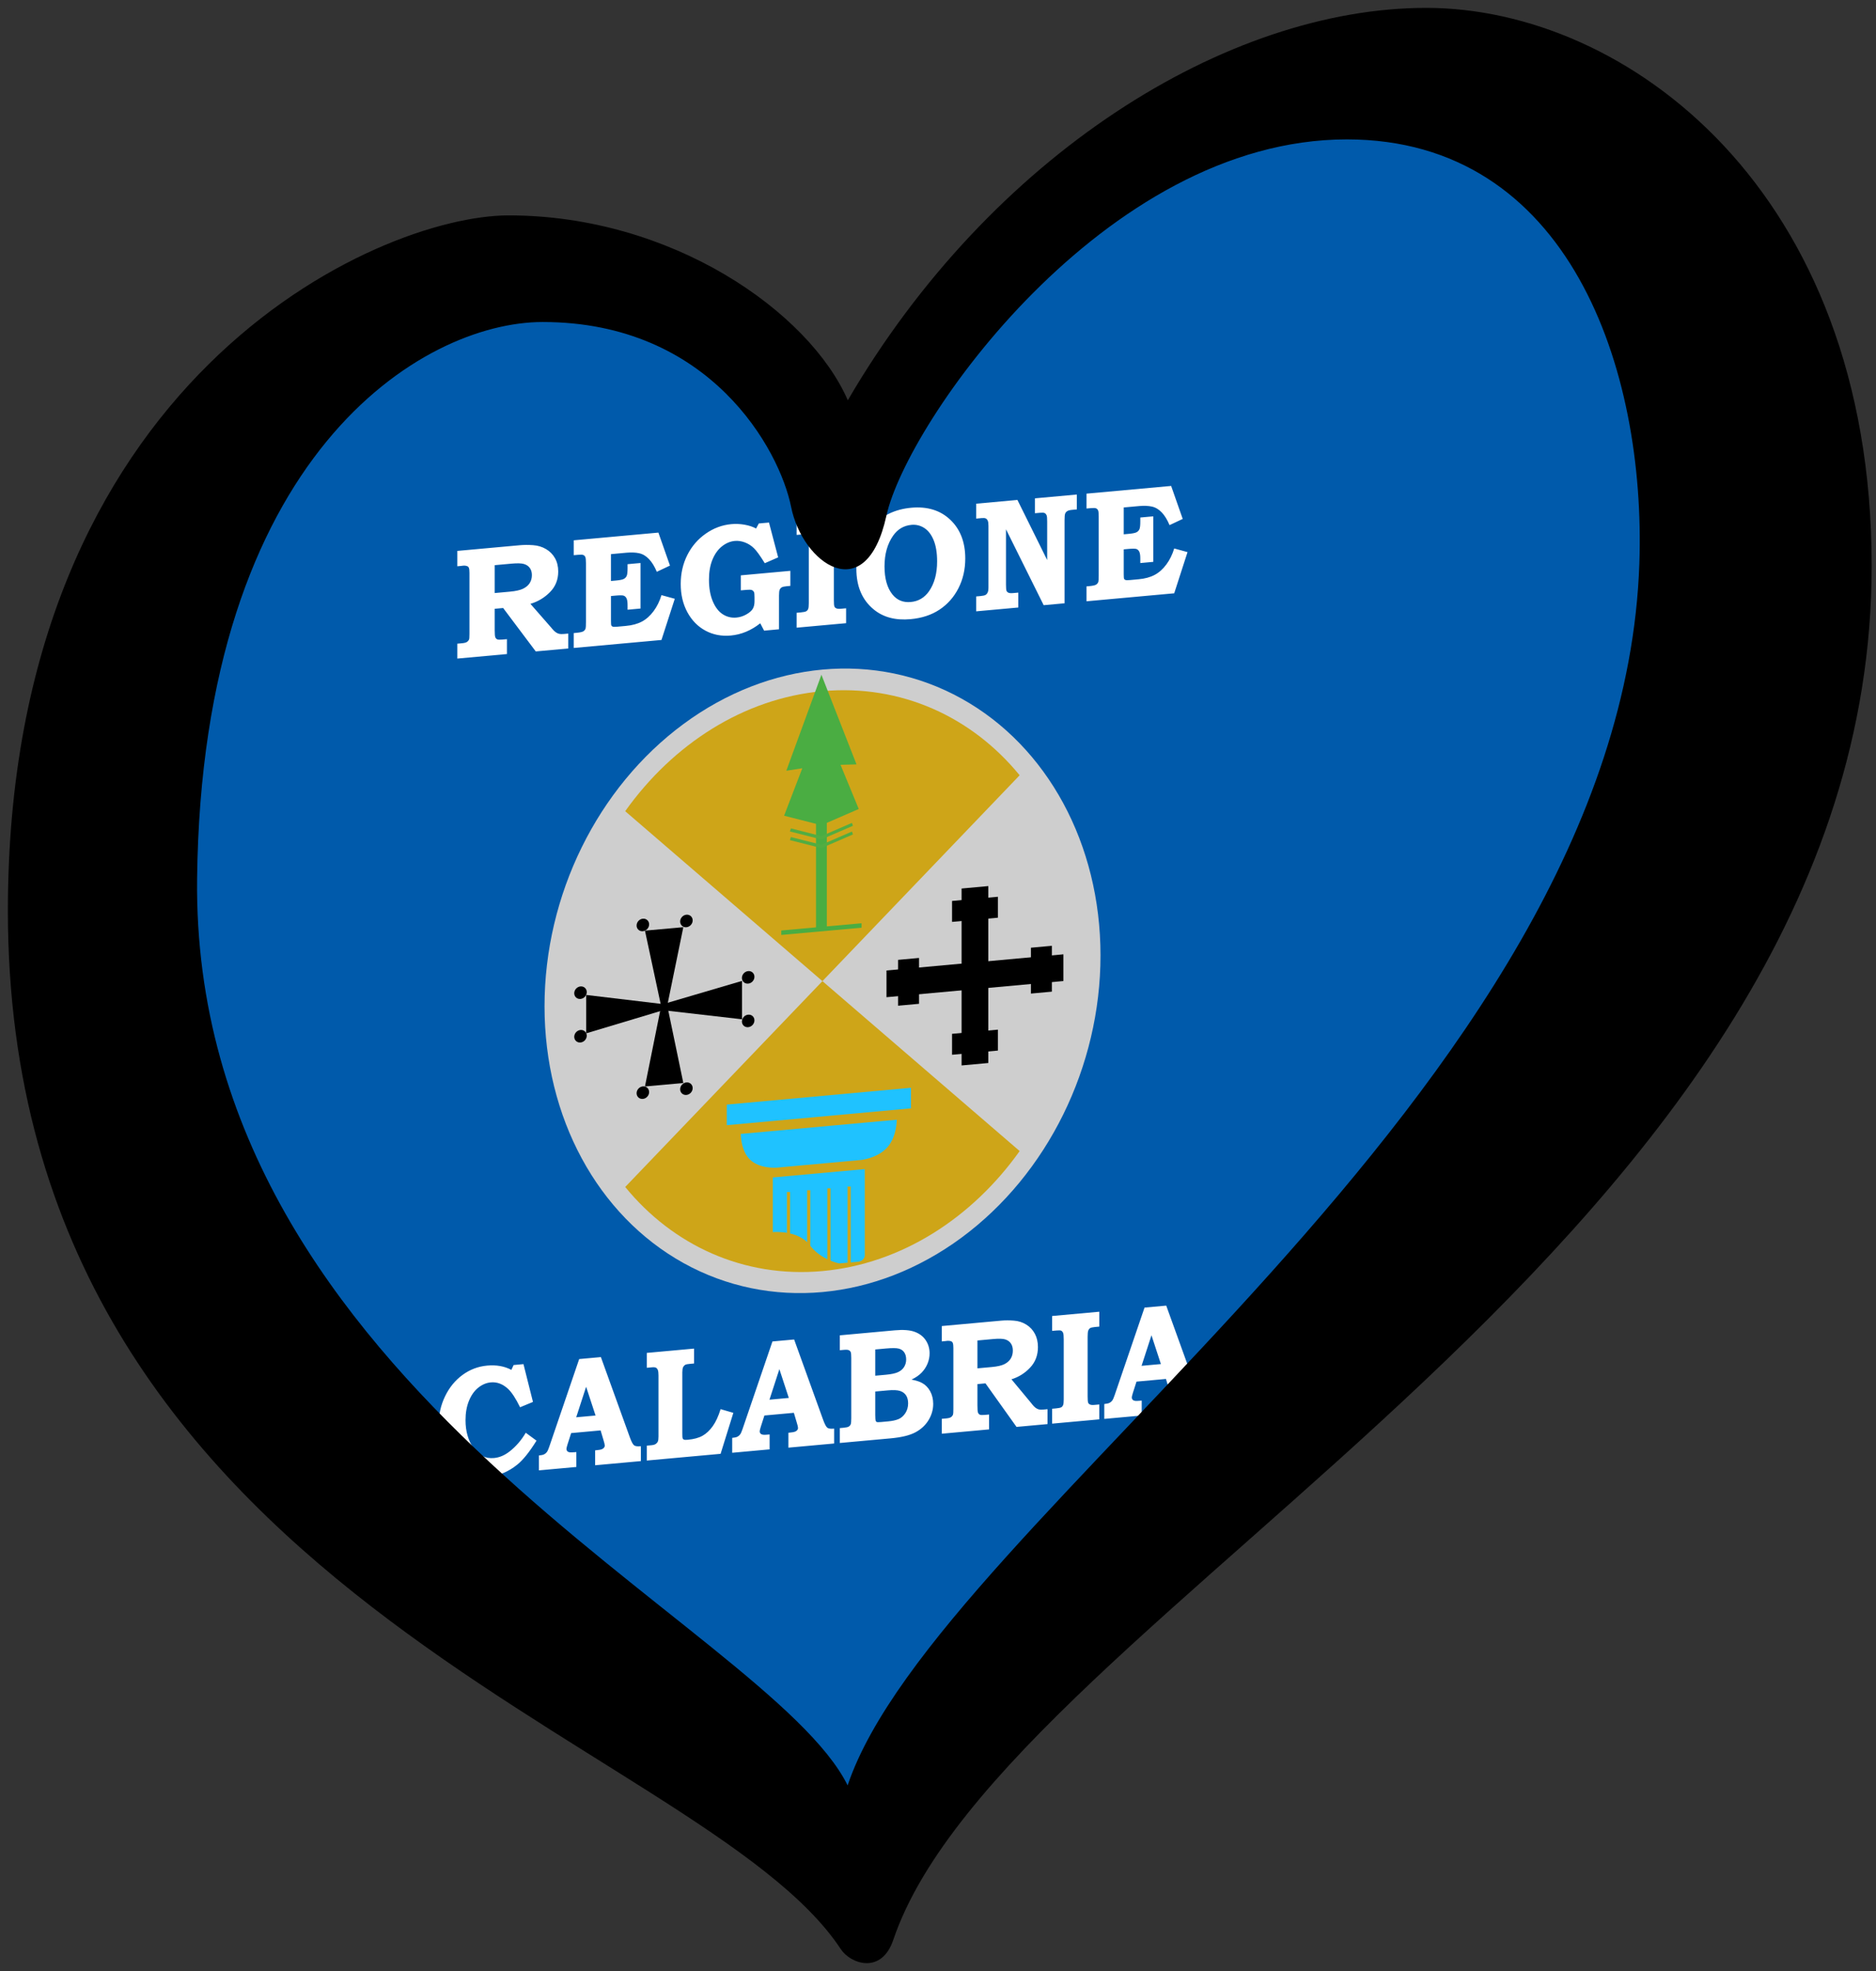 <?xml version="1.0" encoding="UTF-8" standalone="no"?>
<svg
   xmlns:dc="http://purl.org/dc/elements/1.1/"
   xmlns:cc="http://creativecommons.org/ns#"
   xmlns:rdf="http://www.w3.org/1999/02/22-rdf-syntax-ns#"
   xmlns:svg="http://www.w3.org/2000/svg"
   xmlns="http://www.w3.org/2000/svg"
   xmlns:sodipodi="http://sodipodi.sourceforge.net/DTD/sodipodi-0.dtd"
   xmlns:inkscape="http://www.inkscape.org/namespaces/inkscape"
   width="238"
   height="250"
   xml:space="preserve"
   id="svg2"
   version="1.1"
   inkscape:version="0.91 r13725"
   sodipodi:docname="EuroCalabria.svg"><rect width="100%" height="100%" fill="#333333" stroke="none"/><sodipodi:namedview
     pagecolor="#ffffff"
     bordercolor="#666666"
     borderopacity="1"
     objecttolerance="10"
     gridtolerance="10"
     guidetolerance="10"
     inkscape:pageopacity="0"
     inkscape:pageshadow="2"
     inkscape:window-width="1366"
     inkscape:window-height="705"
     id="namedview37"
     showgrid="false"
     inkscape:zoom="2.6349446"
     inkscape:cx="75.868424"
     inkscape:cy="132.74732"
     inkscape:window-x="-8"
     inkscape:window-y="-8"
     inkscape:window-maximized="1"
     inkscape:current-layer="svg2" /><defs
     id="defs4"><g
       id="petal"><line
         x1="0"
         y1="0"
         x2="25"
         y2="0"
         stroke="gold"
         stroke-width="2"
         id="line7" /><circle
         cx="25"
         cy="0"
         r="5"
         fill="gold"
         id="circle9" /></g></defs><path
     style="fill:#005aab;fill-rule:evenodd;stroke:none;stroke-width:1px;stroke-linecap:butt;stroke-linejoin:miter;stroke-opacity:1;fill-opacity:1"
     d="m 20.873,72.767 c 0,0 -5.313,61.481 -5.313,62.999 0,1.518 29.223,55.409 29.223,55.409 L 107.782,234.44 163.191,174.856 224.293,99.712 212.528,33.677 180.649,6.731 146.872,15.839 121.445,38.61 107.782,62.14 89.565,38.61 50.855,36.713 Z"
     id="path4205"
     inkscape:connector-curvature="0" /><ellipse
     style="fill:#cecece"
     cx="104.768"
     cy="133.938"
     rx="35.409"
     ry="39.477"
     id="ellipse2163"
     transform="matrix(0.996,-0.091,0,1,0,0)" /><path
     inkscape:connector-curvature="0"
     style="fill:#cea518"
     d="m 79.318,150.553 c 6.025,7.372 14.999,11.578 25.02,10.666 10.022,-0.912 18.996,-6.752 25.021,-15.222 L 79.316,102.889 c 6.026,-8.469 14.999,-14.31 25.021,-15.222 10.021,-0.912 18.994,3.295 25.02,10.666 L 79.318,150.553 Z"
     id="path2165" /><polygon
     style="fill:#4aad42"
     points="97.875,53.071 97.875,88.946 109.917,88.946 109.917,90.488 82.083,90.488 82.083,90.488 82.083,88.946 94.125,88.946 94.125,53.071 83.062,49.259 89.375,33.384 83.833,33.738 96,1.571 108.167,33.738 102.625,33.384 108.938,49.259 "
     id="polygon2167"
     transform="matrix(0.366,-0.033,0,0.366,69.074,88.175)" /><polyline
     style="fill:none;stroke:#52ad42;stroke-width:1.09"
     points="106.75,57.384 96,61.071 85.25,57.384 "
     id="polyline2169"
     transform="matrix(0.366,-0.033,0,0.366,69.074,88.175)" /><polyline
     style="fill:none;stroke:#52ad42;stroke-width:1.09"
     points="106.75,54.384 96,58.071 85.25,54.384 "
     id="polyline2171"
     transform="matrix(0.366,-0.033,0,0.366,69.074,88.175)" /><rect
     style="fill:#1fc2ff"
     x="92.575"
     y="148.528"
     width="23.46"
     height="2.61"
     id="rect2173"
     transform="matrix(0.996,-0.091,0,1,0,0)" /><path
     inkscape:connector-curvature="0"
     style="fill:#1fc2ff"
     d="m 98.559,148.099 c 0,0 -2.084,0.19 -3.343,-0.955 -1.259,-1.145 -1.237,-3.322 -1.237,-3.322 l 19.791,-1.801 c 0,0 0.023,2.173 -1.237,3.547 -1.259,1.374 -3.343,1.564 -3.343,1.564 l -10.632,0.968 z"
     id="path2175" /><path
     inkscape:connector-curvature="0"
     style="fill:#1fc2ff"
     d="m 98.04,149.345 11.671,-1.062 0,10.991 c 0,0 -0.061,0.685 -0.863,0.758 l -2.381,0.217 c 0,0 -2.313,-0.431 -3.732,-2.317 -1.42,-1.886 -4.442,-1.679 -4.694,-1.657 l 0,-6.931 z"
     id="path2177" /><line
     style="fill:none;stroke:#cea518;stroke-width:0.399"
     x1="100.032"
     y1="151.194"
     x2="100.032"
     y2="157.789"
     id="line2179" /><line
     style="fill:none;stroke:#cea518;stroke-width:0.399"
     x1="102.597"
     y1="150.961"
     x2="102.597"
     y2="159.143"
     id="line2181" /><line
     style="fill:none;stroke:#cea518;stroke-width:0.399"
     x1="105.161"
     y1="150.727"
     x2="105.161"
     y2="160.375"
     id="line2183" /><line
     style="fill:none;stroke:#cea518;stroke-width:0.399"
     x1="107.726"
     y1="150.494"
     x2="107.726"
     y2="160.63"
     id="line2185" /><polygon
     points="34.833,84.738 34.833,84.738 48.133,84.738 42.559,111.405 48.133,138.738 34.833,138.738 40.438,111.405 "
     id="polygon2187"
     transform="matrix(0.366,-0.033,0,0.366,69.074,88.175)" /><ellipse
     cx="81.885"
     cy="124.769"
     id="circle2189"
     rx="0.797"
     ry="0.794"
     transform="matrix(0.996,-0.091,0,1,0,0)" /><ellipse
     cx="87.432"
     cy="124.769"
     id="circle2191"
     rx="0.797"
     ry="0.794"
     transform="matrix(0.996,-0.091,0,1,0,0)" /><ellipse
     cx="81.885"
     cy="146.04"
     id="circle2193"
     rx="0.797"
     ry="0.794"
     transform="matrix(0.996,-0.091,0,1,0,0)" /><ellipse
     cx="87.432"
     cy="146.04"
     id="circle2195"
     rx="0.797"
     ry="0.794"
     transform="matrix(0.996,-0.091,0,1,0,0)" /><polygon
     points="14.47,118.491 14.47,118.491 14.47,105.191 41.137,110.766 68.469,105.191 68.469,118.491 41.137,112.887 "
     id="polygon2197"
     transform="matrix(0.366,-0.033,0,0.366,69.074,88.175)" /><ellipse
     cx="73.941"
     cy="138.162"
     id="circle2199"
     rx="0.797"
     ry="0.794"
     transform="matrix(0.996,-0.091,0,1,0,0)" /><ellipse
     cx="73.941"
     cy="132.637"
     id="circle2201"
     rx="0.797"
     ry="0.794"
     transform="matrix(0.996,-0.091,0,1,0,0)" /><ellipse
     cx="95.299"
     cy="138.162"
     id="circle2203"
     rx="0.797"
     ry="0.794"
     transform="matrix(0.996,-0.091,0,1,0,0)" /><ellipse
     cx="95.299"
     cy="132.637"
     id="circle2205"
     rx="0.797"
     ry="0.794"
     transform="matrix(0.996,-0.091,0,1,0,0)" /><rect
     x="122.484"
     y="123.843"
     width="3.403"
     height="22.44"
     id="rect2207"
     transform="matrix(0.996,-0.091,0,1,0,0)" /><rect
     x="112.919"
     y="133.369"
     width="22.533"
     height="3.389"
     id="rect2209"
     transform="matrix(0.996,-0.091,0,1,0,0)" /><rect
     x="121.266"
     y="125.309"
     width="5.84"
     height="2.656"
     id="rect2211"
     transform="matrix(0.996,-0.091,0,1,0,0)" /><rect
     x="121.266"
     y="142.162"
     width="5.84"
     height="2.656"
     id="rect2213"
     transform="matrix(0.996,-0.091,0,1,0,0)" /><rect
     x="114.391"
     y="132.155"
     width="2.667"
     height="5.816"
     id="rect2215"
     transform="matrix(0.996,-0.091,0,1,0,0)" /><rect
     x="131.314"
     y="132.155"
     width="2.667"
     height="5.816"
     id="rect2217"
     transform="matrix(0.996,-0.091,0,1,0,0)" /><path
     inkscape:connector-curvature="0"
     style="font-style:normal;font-weight:normal;font-size:28.428px;font-family:'Bitstream Vera Sans';fill:#ffffff;fill-opacity:1;stroke:none;stroke-width:1px;stroke-linecap:butt;stroke-linejoin:miter;stroke-opacity:1"
     d="m 58.018,69.876 7.937,-0.722 c 0.511,-0.046 1.069,-0.048 1.675,-0.006 0.606,0.043 1.154,0.208 1.643,0.497 0.489,0.288 0.869,0.675 1.14,1.159 0.271,0.484 0.406,1.046 0.406,1.686 -1.5e-5,1.038 -0.349,1.909 -1.048,2.616 -0.698,0.706 -1.524,1.201 -2.478,1.483 l 2.649,3.028 0.111,0.137 c 0.172,0.206 0.329,0.357 0.471,0.451 0.142,0.095 0.283,0.159 0.425,0.191 0.142,0.033 0.338,0.038 0.591,0.015 l 0.554,-0.05 0,1.889 -4.126,0.375 -4.135,-5.506 -1.071,0.097 0,2.721 c 0,0.47 0.025,0.766 0.074,0.889 0.049,0.123 0.128,0.21 0.235,0.262 0.108,0.052 0.325,0.063 0.651,0.034 l 0.591,-0.054 0,1.889 -6.295,0.573 0,-1.889 0.572,-0.052 c 0.302,-0.027 0.515,-0.081 0.641,-0.161 0.126,-0.08 0.22,-0.191 0.281,-0.334 0.031,-0.081 0.046,-0.327 0.046,-0.738 l 0,-7.684 c 0,-0.3 -0.023,-0.512 -0.069,-0.635 -0.046,-0.123 -0.122,-0.199 -0.226,-0.229 -0.148,-0.058 -0.317,-0.079 -0.508,-0.061 l -0.258,0.033 -0.48,0.044 0,-1.948 z m 4.744,1.81 0,3.534 1.911,-0.174 c 0.751,-0.068 1.312,-0.193 1.684,-0.374 0.372,-0.181 0.652,-0.417 0.84,-0.708 0.188,-0.291 0.281,-0.632 0.281,-1.024 -4e-6,-0.359 -0.088,-0.659 -0.263,-0.901 -0.175,-0.242 -0.425,-0.41 -0.748,-0.505 -0.323,-0.095 -0.851,-0.109 -1.583,-0.042 l -2.123,0.193 z m 10.023,-3.154 10.743,-0.978 1.468,4.183 -1.671,0.788 c -0.283,-0.679 -0.614,-1.217 -0.992,-1.613 -0.378,-0.396 -0.797,-0.644 -1.255,-0.742 -0.458,-0.099 -0.992,-0.12 -1.601,-0.065 l -1.966,0.179 0,3.406 0.646,-0.059 c 0.486,-0.044 0.814,-0.112 0.983,-0.202 0.169,-0.09 0.291,-0.219 0.365,-0.386 0.074,-0.167 0.111,-0.488 0.111,-0.964 l 0,-0.519 1.643,-0.15 0,5.775 -1.643,0.15 0,-0.587 c -1.2e-5,-0.398 -0.045,-0.684 -0.134,-0.859 -0.089,-0.175 -0.211,-0.288 -0.365,-0.339 -0.154,-0.051 -0.495,-0.053 -1.024,-0.005 l -0.581,0.053 0,3.132 c -8e-6,0.333 0.015,0.534 0.046,0.603 0.031,0.069 0.091,0.119 0.18,0.15 0.089,0.031 0.282,0.033 0.577,0.006 l 1.08,-0.098 c 0.806,-0.073 1.486,-0.258 2.04,-0.553 0.554,-0.295 1.048,-0.735 1.481,-1.319 0.434,-0.584 0.768,-1.262 1.001,-2.034 l 1.689,0.463 -1.689,5.224 -11.131,1.013 0,-1.889 0.323,-0.029 c 0.431,-0.039 0.72,-0.098 0.868,-0.177 0.148,-0.079 0.252,-0.202 0.314,-0.371 0.031,-0.101 0.046,-0.379 0.046,-0.836 l 0,-7.439 c 0,-0.405 -0.026,-0.666 -0.078,-0.786 -0.052,-0.119 -0.134,-0.205 -0.245,-0.257 -0.111,-0.052 -0.329,-0.063 -0.655,-0.033 l -0.572,0.052 0,-1.889 z m 21.2,4.443 6.285,-0.572 0,1.909 -0.471,0.043 c -0.308,0.028 -0.518,0.077 -0.632,0.146 -0.114,0.069 -0.198,0.17 -0.254,0.302 -0.055,0.132 -0.083,0.378 -0.083,0.737 l 0,4.277 -1.892,0.172 -0.489,-0.934 c -0.578,0.457 -1.178,0.815 -1.8,1.074 -0.621,0.259 -1.268,0.419 -1.938,0.48 -1.175,0.107 -2.246,-0.099 -3.212,-0.618 -0.966,-0.519 -1.731,-1.298 -2.294,-2.336 -0.563,-1.039 -0.845,-2.233 -0.845,-3.584 0,-1.338 0.278,-2.56 0.835,-3.668 0.557,-1.108 1.335,-2.012 2.335,-2.713 1,-0.701 2.084,-1.105 3.253,-1.211 0.566,-0.051 1.131,-0.026 1.694,0.076 0.563,0.102 1.044,0.262 1.444,0.48 L 96.266,66.395 97.558,66.278 l 1.163,4.416 -1.698,0.742 c -0.578,-0.939 -1.035,-1.573 -1.371,-1.901 -0.335,-0.328 -0.72,-0.574 -1.154,-0.737 -0.434,-0.163 -0.857,-0.225 -1.269,-0.188 -0.585,0.053 -1.131,0.282 -1.638,0.687 -0.508,0.405 -0.909,0.965 -1.204,1.681 -0.295,0.715 -0.443,1.562 -0.443,2.541 -4e-6,1.077 0.162,1.995 0.485,2.755 0.323,0.76 0.746,1.307 1.269,1.641 0.523,0.334 1.098,0.473 1.726,0.416 0.443,-0.04 0.863,-0.173 1.26,-0.399 0.397,-0.225 0.669,-0.462 0.817,-0.711 0.148,-0.248 0.222,-0.572 0.222,-0.97 l 0,-0.499 c -1.2e-5,-0.346 -0.022,-0.562 -0.065,-0.65 -0.068,-0.124 -0.158,-0.211 -0.272,-0.259 -0.114,-0.048 -0.337,-0.057 -0.669,-0.027 l -0.729,0.066 0,-1.909 z m 7.079,-7.016 6.276,-0.571 0,1.889 -0.572,0.052 c -0.332,0.03 -0.552,0.081 -0.66,0.153 -0.108,0.072 -0.188,0.177 -0.24,0.315 -0.052,0.139 -0.078,0.397 -0.078,0.776 l 0,7.556 c -10e-6,0.411 0.021,0.673 0.065,0.787 0.043,0.114 0.117,0.192 0.222,0.234 0.129,0.067 0.323,0.088 0.581,0.065 l 0.683,-0.062 0,1.889 -6.276,0.571 0,-1.889 0.508,-0.046 c 0.363,-0.033 0.6,-0.082 0.711,-0.148 0.111,-0.066 0.192,-0.161 0.245,-0.287 0.052,-0.125 0.078,-0.368 0.078,-0.727 l 0,-7.586 c -1e-5,-0.424 -0.026,-0.701 -0.078,-0.83 -0.052,-0.129 -0.14,-0.224 -0.263,-0.284 -0.086,-0.044 -0.295,-0.051 -0.628,-0.021 l -0.572,0.052 0,-1.889 z m 14.537,-1.558 c 2.043,-0.186 3.696,0.323 4.961,1.526 1.264,1.203 1.897,2.839 1.897,4.907 -2e-5,1.39 -0.289,2.65 -0.868,3.779 -0.578,1.129 -1.377,2.032 -2.395,2.709 -1.018,0.677 -2.247,1.081 -3.687,1.212 -1.901,0.173 -3.458,-0.24 -4.67,-1.239 -1.464,-1.204 -2.197,-2.926 -2.197,-5.164 0,-2.082 0.641,-3.843 1.924,-5.285 1.283,-1.441 2.961,-2.256 5.035,-2.445 l 0,0 z m 0.037,2.17 c -0.978,0.089 -1.757,0.548 -2.335,1.377 -0.726,1.045 -1.089,2.341 -1.089,3.887 -1e-5,1.547 0.338,2.739 1.015,3.578 0.585,0.717 1.357,1.032 2.317,0.944 0.966,-0.088 1.738,-0.543 2.317,-1.366 0.683,-0.982 1.024,-2.243 1.024,-3.783 -1e-5,-1.083 -0.146,-1.98 -0.438,-2.691 -0.292,-0.711 -0.688,-1.226 -1.186,-1.546 -0.498,-0.32 -1.04,-0.453 -1.624,-0.4 l 0,0 z m 8.205,-2.685 5.233,-0.476 3.775,7.624 0,-4.874 c -1e-5,-0.418 -0.021,-0.677 -0.065,-0.777 -0.061,-0.151 -0.145,-0.253 -0.249,-0.305 -0.105,-0.052 -0.308,-0.065 -0.609,-0.038 l -0.628,0.057 0,-1.889 5.316,-0.484 0,1.889 -0.591,0.054 c -0.295,0.027 -0.506,0.082 -0.632,0.165 -0.126,0.083 -0.214,0.189 -0.263,0.318 -0.049,0.128 -0.074,0.398 -0.074,0.809 l 0,10.561 -2.649,0.241 -4.781,-9.627 0,7.038 c 0,0.405 0.023,0.66 0.069,0.767 0.046,0.107 0.129,0.187 0.249,0.242 0.12,0.054 0.328,0.068 0.623,0.041 l 0.618,-0.056 0,1.889 -5.344,0.486 0,-1.889 0.554,-0.05 c 0.308,-0.028 0.518,-0.075 0.632,-0.141 0.114,-0.066 0.205,-0.17 0.272,-0.314 0.068,-0.143 0.102,-0.352 0.102,-0.626 l 0,-7.83 c 0,-0.3 -0.031,-0.518 -0.092,-0.652 -0.061,-0.135 -0.145,-0.228 -0.249,-0.281 -0.105,-0.052 -0.28,-0.068 -0.526,-0.045 l -0.692,0.063 0,-1.889 z m 13.992,-1.273 10.743,-0.978 1.468,4.183 -1.671,0.788 c -0.283,-0.679 -0.614,-1.217 -0.992,-1.613 -0.378,-0.396 -0.797,-0.644 -1.255,-0.742 -0.458,-0.099 -0.992,-0.12 -1.601,-0.065 l -1.966,0.179 0,3.406 0.646,-0.059 c 0.486,-0.044 0.814,-0.112 0.983,-0.202 0.169,-0.09 0.291,-0.219 0.365,-0.386 0.074,-0.167 0.111,-0.488 0.111,-0.964 l 0,-0.519 1.643,-0.15 0,5.775 -1.643,0.15 0,-0.587 c -1e-5,-0.398 -0.045,-0.684 -0.134,-0.859 -0.089,-0.175 -0.211,-0.288 -0.365,-0.339 -0.154,-0.051 -0.495,-0.053 -1.024,-0.005 l -0.581,0.053 0,3.132 c -1e-5,0.333 0.015,0.534 0.046,0.603 0.031,0.069 0.091,0.119 0.18,0.15 0.089,0.031 0.282,0.033 0.577,0.006 l 1.08,-0.098 c 0.806,-0.073 1.486,-0.258 2.04,-0.553 0.554,-0.295 1.048,-0.735 1.481,-1.319 0.434,-0.584 0.768,-1.262 1.001,-2.034 l 1.689,0.463 -1.689,5.224 -11.131,1.013 0,-1.889 0.323,-0.029 c 0.431,-0.039 0.72,-0.098 0.868,-0.177 0.148,-0.079 0.252,-0.202 0.314,-0.371 0.031,-0.101 0.046,-0.379 0.046,-0.836 l 0,-7.439 c 0,-0.405 -0.026,-0.666 -0.078,-0.786 -0.052,-0.119 -0.134,-0.205 -0.245,-0.257 -0.111,-0.052 -0.329,-0.063 -0.655,-0.033 l -0.572,0.052 0,-1.889 z"
     id="text2256" /><path
     inkscape:connector-curvature="0"
     style="font-style:normal;font-weight:normal;font-size:27.749px;font-family:'Bitstream Vera Sans';fill:#ffffff;fill-opacity:1;stroke:none;stroke-width:1px;stroke-linecap:butt;stroke-linejoin:miter;stroke-opacity:1"
     d="m 65.161,173.136 1.249,-0.114 1.205,4.794 -1.636,0.677 c -0.545,-1.118 -1.058,-1.9 -1.539,-2.346 -0.668,-0.611 -1.392,-0.881 -2.172,-0.81 -0.569,0.052 -1.101,0.276 -1.596,0.674 -0.495,0.397 -0.888,0.952 -1.178,1.664 -0.29,0.712 -0.435,1.527 -0.435,2.447 -8e-6,1.403 0.333,2.58 0.998,3.531 0.665,0.951 1.537,1.377 2.616,1.279 0.686,-0.062 1.345,-0.341 1.979,-0.836 0.791,-0.614 1.474,-1.403 2.049,-2.369 l 1.363,1.002 c -0.885,1.425 -1.694,2.435 -2.427,3.03 -1.131,0.919 -2.392,1.441 -3.781,1.568 -1.155,0.105 -2.2,-0.108 -3.135,-0.64 -0.935,-0.532 -1.681,-1.327 -2.238,-2.385 -0.557,-1.059 -0.835,-2.244 -0.835,-3.555 0,-1.305 0.271,-2.519 0.813,-3.642 0.542,-1.123 1.281,-2.027 2.216,-2.712 0.935,-0.685 1.977,-1.08 3.126,-1.185 1.167,-0.106 2.19,0.075 3.069,0.543 l 0.29,-0.614 z m 8.319,-0.757 2.752,-0.25 3.685,10.206 c 0.199,0.543 0.377,0.873 0.532,0.989 0.155,0.116 0.441,0.152 0.857,0.108 l 0,1.889 -5.804,0.528 0,-1.889 0.352,-0.042 c 0.322,-0.029 0.548,-0.097 0.677,-0.204 0.129,-0.106 0.193,-0.228 0.193,-0.365 -8e-6,-0.117 -0.056,-0.354 -0.167,-0.709 l -0.361,-1.21 -3.737,0.34 -0.457,1.422 c -0.094,0.302 -0.141,0.499 -0.141,0.59 -8e-6,0.104 0.034,0.196 0.101,0.275 0.067,0.079 0.177,0.131 0.33,0.156 0.1,0.017 0.375,0.005 0.827,-0.036 l 0,1.889 -4.749,0.432 0,-1.889 c 0.305,-0.028 0.528,-0.077 0.668,-0.149 0.141,-0.071 0.256,-0.17 0.347,-0.296 0.091,-0.126 0.192,-0.354 0.303,-0.683 l 3.79,-11.102 z m -0.378,7.385 2.453,-0.223 -1.196,-3.65 -1.258,3.873 z m 8.952,-8.166 5.997,-0.546 0,1.889 -0.528,0.048 c -0.293,0.027 -0.478,0.06 -0.554,0.099 -0.141,0.078 -0.243,0.187 -0.308,0.327 -0.065,0.14 -0.097,0.356 -0.097,0.65 l 0,7.801 c -5e-6,0.313 0.013,0.505 0.04,0.574 0.026,0.069 0.081,0.122 0.163,0.156 0.082,0.035 0.24,0.042 0.475,0.02 0.786,-0.071 1.417,-0.243 1.895,-0.515 0.478,-0.272 0.909,-0.678 1.293,-1.219 0.384,-0.541 0.714,-1.257 0.989,-2.15 l 1.618,0.469 -1.618,5.198 -9.365,0.852 0,-1.889 0.589,-0.054 c 0.24,-0.022 0.422,-0.074 0.545,-0.157 0.123,-0.083 0.213,-0.187 0.268,-0.313 0.056,-0.126 0.084,-0.339 0.084,-0.639 l 0,-7.733 c 0,-0.326 -0.028,-0.559 -0.084,-0.697 -0.056,-0.138 -0.135,-0.236 -0.237,-0.292 -0.103,-0.056 -0.274,-0.073 -0.514,-0.051 l -0.651,0.059 0,-1.889 z m 15.943,-1.451 2.752,-0.25 3.685,10.206 c 0.199,0.543 0.377,0.873 0.532,0.989 0.155,0.116 0.441,0.152 0.857,0.108 l 0,1.889 -5.804,0.528 0,-1.889 0.352,-0.042 c 0.322,-0.029 0.548,-0.097 0.677,-0.204 0.129,-0.106 0.193,-0.228 0.193,-0.365 -10e-6,-0.117 -0.056,-0.354 -0.167,-0.709 l -0.361,-1.21 -3.737,0.34 -0.457,1.422 c -0.094,0.302 -0.141,0.499 -0.141,0.59 0,0.104 0.034,0.196 0.101,0.275 0.067,0.079 0.177,0.131 0.33,0.156 0.1,0.017 0.375,0.005 0.827,-0.036 l 0,1.889 -4.749,0.432 0,-1.889 c 0.305,-0.028 0.528,-0.077 0.668,-0.149 0.141,-0.071 0.256,-0.17 0.347,-0.296 0.091,-0.126 0.192,-0.354 0.303,-0.683 l 3.79,-11.102 z m -0.378,7.385 2.453,-0.223 -1.196,-3.65 -1.258,3.873 z m 8.926,-6.274 0,-1.889 6.973,-0.635 c 1.067,-0.097 1.905,-0.035 2.515,0.187 0.61,0.222 1.079,0.577 1.407,1.066 0.328,0.489 0.492,1.043 0.492,1.663 -1e-5,0.45 -0.086,0.886 -0.259,1.306 -0.173,0.42 -0.422,0.8 -0.747,1.14 -0.325,0.34 -0.755,0.635 -1.288,0.886 0.575,0.111 1.014,0.25 1.319,0.418 0.44,0.234 0.788,0.586 1.046,1.055 0.258,0.469 0.387,1.007 0.387,1.614 -2e-5,0.724 -0.196,1.409 -0.589,2.055 -0.393,0.646 -0.948,1.161 -1.666,1.546 -0.718,0.385 -1.769,0.641 -3.153,0.767 l -6.437,0.586 0,-1.889 0.484,-0.044 c 0.322,-0.029 0.541,-0.08 0.655,-0.153 0.114,-0.072 0.195,-0.168 0.242,-0.286 0.047,-0.118 0.07,-0.377 0.07,-0.775 l 0,-7.615 c 0,-0.405 -0.023,-0.66 -0.07,-0.767 -0.047,-0.107 -0.128,-0.187 -0.242,-0.242 -0.114,-0.055 -0.333,-0.068 -0.655,-0.038 l -0.484,0.044 z m 4.494,3.232 1.345,-0.122 c 0.703,-0.064 1.224,-0.177 1.561,-0.338 0.337,-0.161 0.591,-0.382 0.761,-0.661 0.17,-0.28 0.255,-0.593 0.255,-0.938 -1e-5,-0.359 -0.081,-0.658 -0.242,-0.898 -0.161,-0.24 -0.394,-0.4 -0.699,-0.48 -0.305,-0.08 -0.85,-0.084 -1.636,-0.013 l -1.345,0.122 0,3.328 z m 0,2.007 0,2.956 c 0.006,0.417 0.021,0.66 0.044,0.73 0.029,0.089 0.078,0.148 0.145,0.178 0.067,0.03 0.251,0.031 0.55,0.004 l 0.897,-0.082 c 0.522,-0.048 0.954,-0.141 1.297,-0.28 0.343,-0.139 0.635,-0.389 0.875,-0.75 0.24,-0.361 0.361,-0.78 0.361,-1.256 -1e-5,-0.405 -0.085,-0.739 -0.255,-1.005 -0.17,-0.265 -0.425,-0.454 -0.765,-0.567 -0.34,-0.113 -0.859,-0.137 -1.556,-0.074 l -1.592,0.145 z m 8.442,-8.305 7.563,-0.688 c 0.487,-0.044 1.019,-0.044 1.596,0.002 0.577,0.045 1.099,0.213 1.565,0.504 0.466,0.29 0.828,0.678 1.086,1.164 0.258,0.486 0.387,1.048 0.387,1.688 -1e-5,1.038 -0.333,1.908 -0.998,2.611 -0.665,0.703 -1.452,1.194 -2.361,1.473 l 2.524,3.04 0.106,0.137 c 0.164,0.207 0.314,0.358 0.448,0.453 0.135,0.095 0.27,0.16 0.405,0.193 0.135,0.033 0.322,0.039 0.563,0.017 l 0.528,-0.048 0,1.889 -3.931,0.358 -3.94,-5.524 -1.02,0.093 0,2.721 c 0,0.47 0.023,0.766 0.07,0.889 0.047,0.123 0.122,0.211 0.224,0.263 0.103,0.053 0.309,0.065 0.62,0.036 l 0.563,-0.051 0,1.889 -5.997,0.546 0,-1.889 0.545,-0.05 c 0.287,-0.026 0.491,-0.079 0.611,-0.158 0.12,-0.079 0.21,-0.19 0.268,-0.333 0.029,-0.081 0.044,-0.327 0.044,-0.738 l 0,-7.684 c 0,-0.3 -0.022,-0.512 -0.066,-0.635 -0.044,-0.123 -0.116,-0.2 -0.215,-0.23 -0.141,-0.059 -0.302,-0.08 -0.484,-0.064 l -0.246,0.032 -0.457,0.042 0,-1.948 z m 4.52,1.83 0,3.534 1.82,-0.166 c 0.715,-0.065 1.25,-0.187 1.605,-0.366 0.355,-0.179 0.621,-0.414 0.8,-0.704 0.179,-0.29 0.268,-0.631 0.268,-1.023 -2e-5,-0.359 -0.084,-0.66 -0.251,-0.902 -0.167,-0.243 -0.405,-0.412 -0.712,-0.508 -0.308,-0.096 -0.81,-0.112 -1.508,-0.049 l -2.023,0.184 z m 9.48,-3.104 5.98,-0.544 0,1.889 -0.545,0.05 c -0.317,0.029 -0.526,0.079 -0.629,0.15 -0.103,0.071 -0.179,0.176 -0.229,0.314 -0.05,0.138 -0.075,0.397 -0.075,0.775 l 0,7.556 c -1e-5,0.411 0.021,0.674 0.061,0.787 0.041,0.114 0.111,0.192 0.211,0.235 0.123,0.067 0.308,0.089 0.554,0.067 l 0.651,-0.059 0,1.889 -5.98,0.544 0,-1.889 0.484,-0.044 c 0.346,-0.032 0.572,-0.08 0.677,-0.145 0.106,-0.065 0.183,-0.16 0.233,-0.285 0.05,-0.125 0.075,-0.367 0.075,-0.726 l 0,-7.586 c 0,-0.424 -0.025,-0.701 -0.075,-0.83 -0.05,-0.129 -0.133,-0.224 -0.251,-0.286 -0.082,-0.045 -0.281,-0.053 -0.598,-0.024 l -0.545,0.05 0,-1.889 z m 11.722,-1.067 2.752,-0.25 3.685,10.206 c 0.199,0.543 0.377,0.873 0.532,0.989 0.155,0.116 0.441,0.152 0.857,0.108 l 0,1.889 -5.804,0.528 0,-1.889 0.352,-0.042 c 0.322,-0.029 0.548,-0.097 0.677,-0.204 0.129,-0.106 0.193,-0.228 0.193,-0.365 -1e-5,-0.117 -0.056,-0.354 -0.167,-0.709 l -0.361,-1.21 -3.737,0.34 -0.457,1.422 c -0.094,0.302 -0.141,0.499 -0.141,0.59 0,0.104 0.034,0.196 0.101,0.275 0.067,0.079 0.177,0.131 0.33,0.156 0.1,0.017 0.375,0.005 0.827,-0.036 l 0,1.889 -4.749,0.432 0,-1.889 c 0.305,-0.028 0.528,-0.077 0.668,-0.149 0.141,-0.071 0.256,-0.17 0.347,-0.296 0.091,-0.126 0.192,-0.354 0.303,-0.683 l 3.79,-11.102 z m -0.378,7.385 2.453,-0.223 -1.196,-3.65 -1.258,3.873 z"
     id="text2262" /><path
     d="m25.005 111.471c0.6-53.792 28.594-70.628 43.839-70.628 21.29 0 30.083 16.253 31.52 23.449 1.436 7.19 9.494 12.941 12.083 1.147 2.591-11.794 27.637-47.758 58.42-47.758 28.192 0 37.956 29.073 37.111 53.801-2.307 67.318-89.028 121.045-100.443 154.97-10.164-20.547-83.247-50.248-82.53-114.981l0 0zM180.938 1c-25.317 0-55.258 18.698-73.381 49.771-4.89-11.222-22.313-23.451-43.024-23.451-16.689 0-63.533 20.858-63.533 88.178 0 86.88 87.901 104.725 105.671 131.729 1.221 1.857 5.154 3.26 6.655-1.177 14.179-41.845 124.125-89.125 124.125-174.279-0.001-47.756-31.197-70.771-56.513-70.771z"
     id="path29" /></svg>